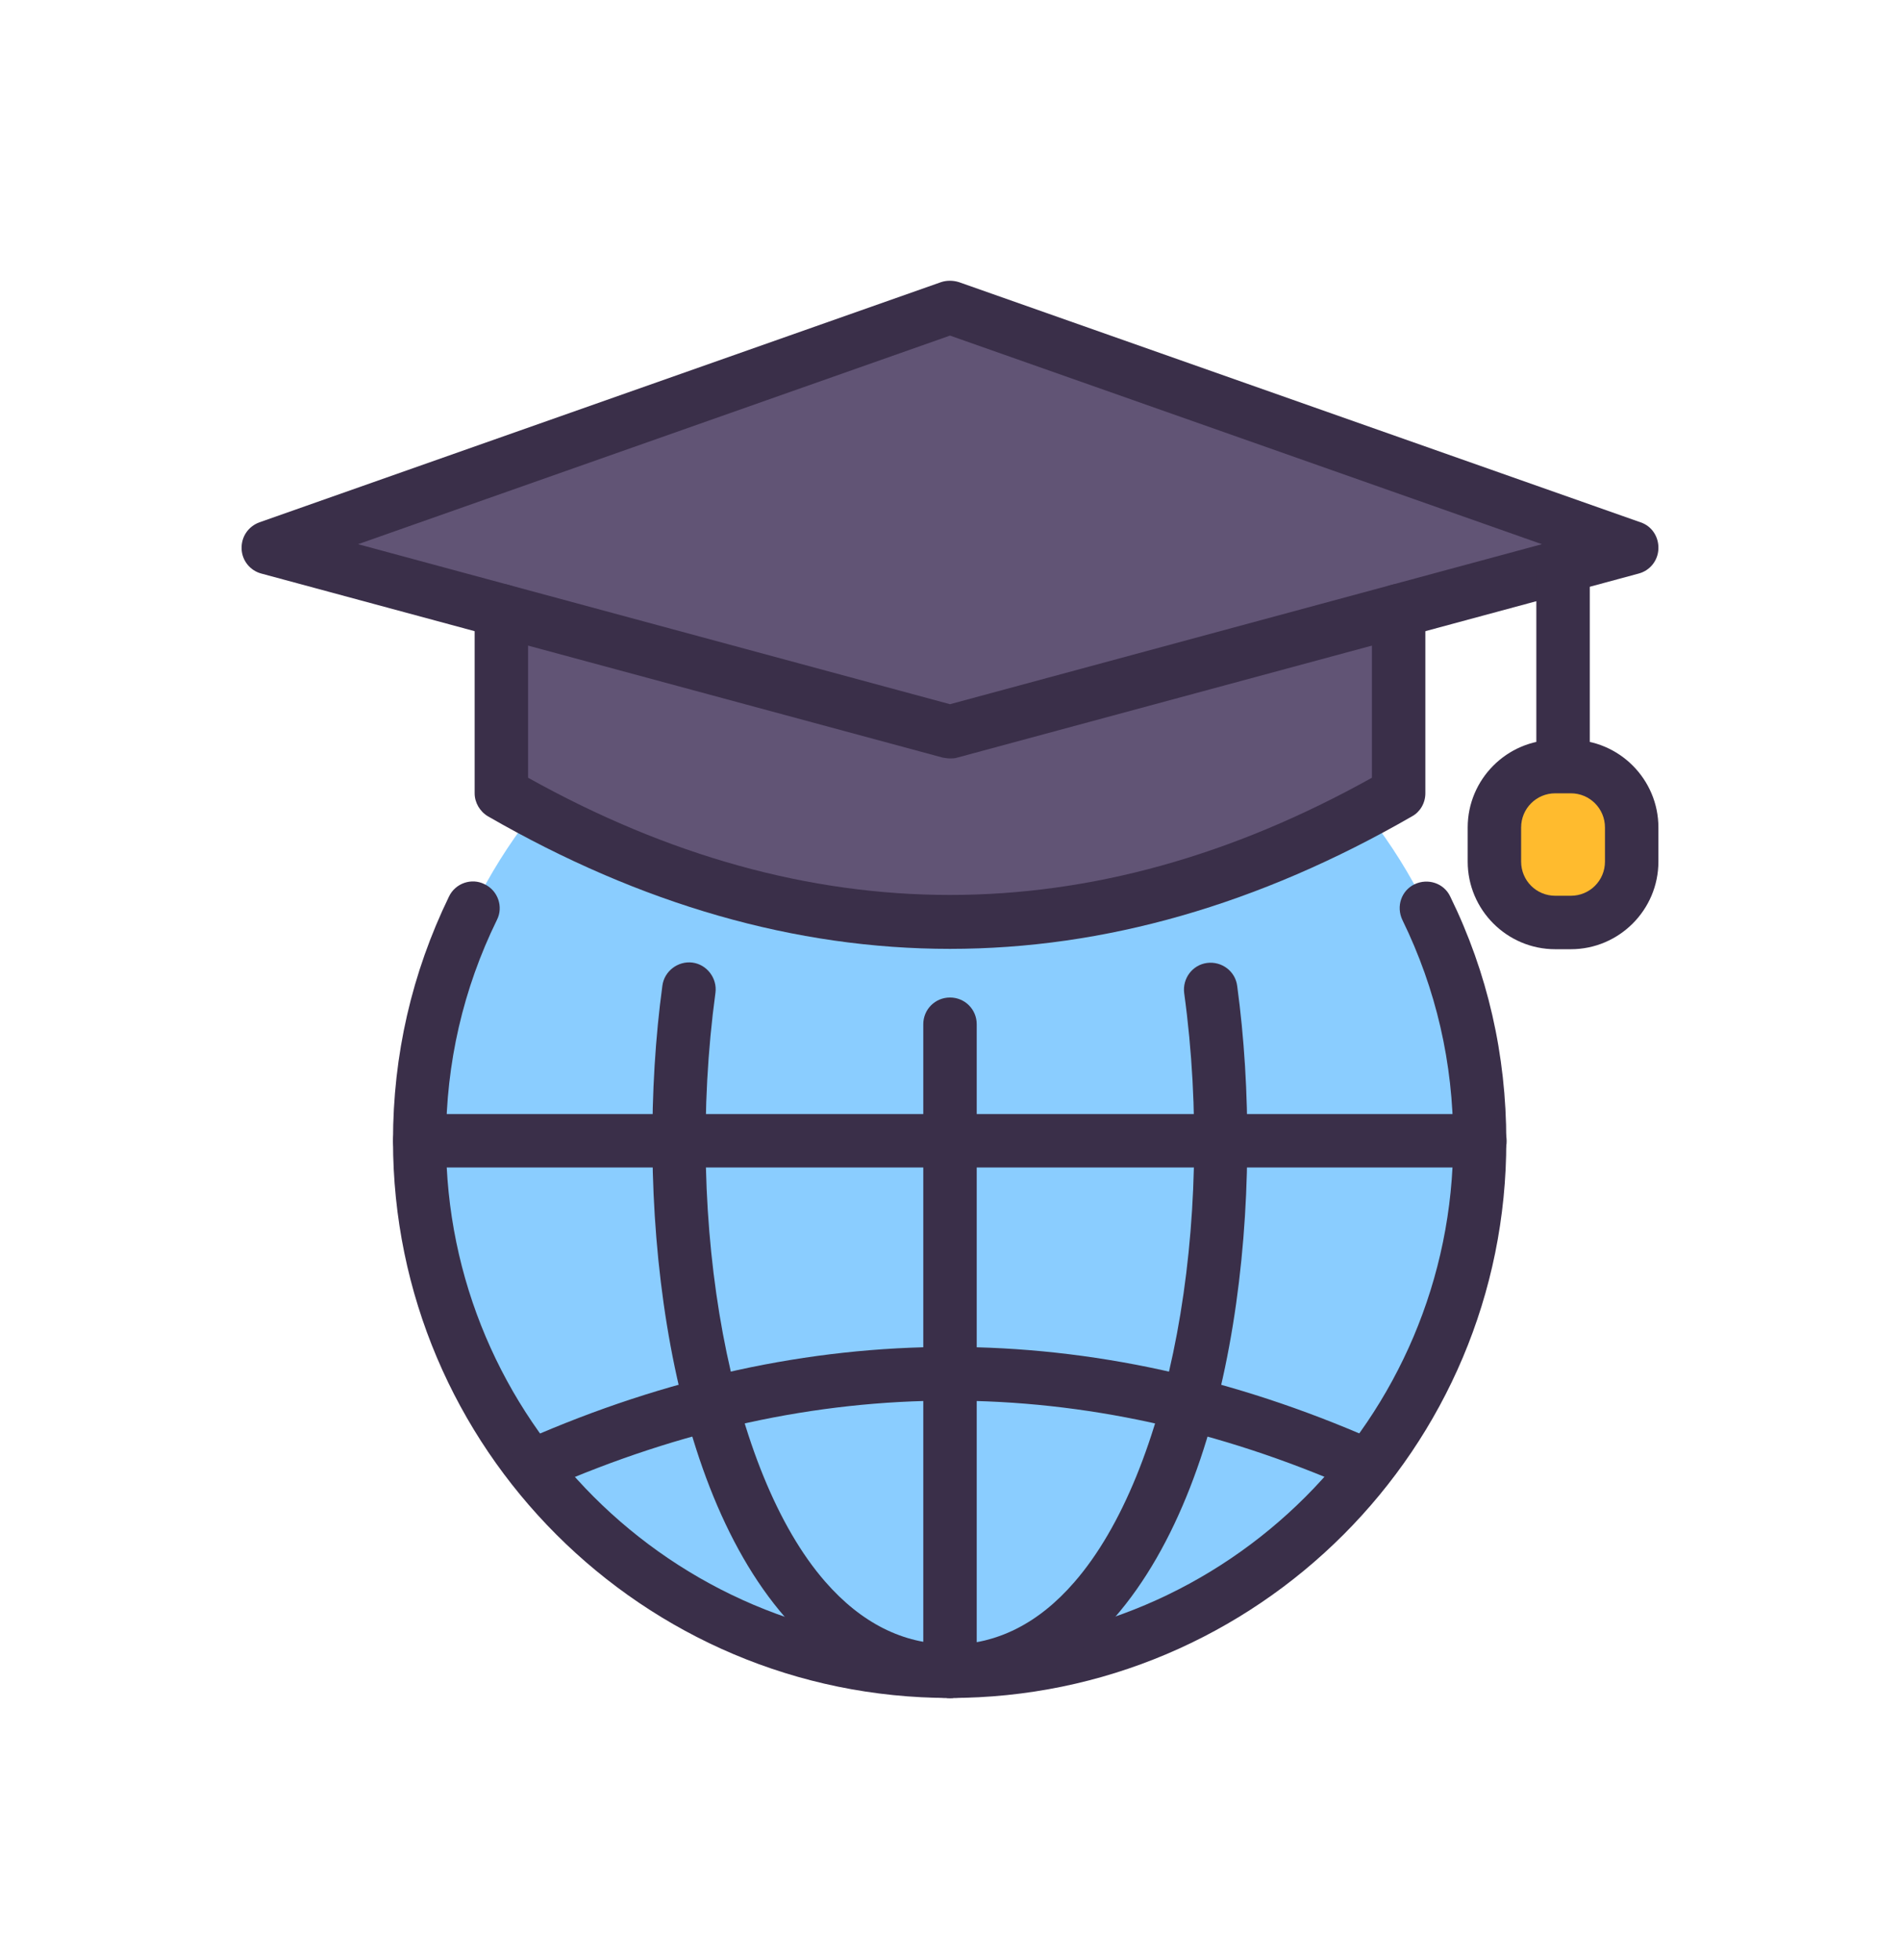 <svg width="32" height="33" viewBox="0 0 32 33" fill="none" xmlns="http://www.w3.org/2000/svg">
<path d="M22.314 25.522C25.801 22.034 25.801 16.379 22.314 12.892C18.826 9.404 13.171 9.404 9.683 12.892C6.195 16.379 6.195 22.034 9.683 25.522C13.171 29.01 18.826 29.01 22.314 25.522Z" fill="#8ACDFF"/>
<path d="M16 28.587C10.831 28.587 6.619 24.381 6.619 19.206C6.619 17.762 6.937 16.381 7.562 15.094C7.669 14.869 7.944 14.775 8.162 14.887C8.387 14.994 8.481 15.269 8.369 15.488C7.8 16.65 7.512 17.9 7.512 19.206C7.512 23.881 11.319 27.688 15.994 27.688C20.669 27.688 24.475 23.881 24.475 19.206C24.475 17.9 24.187 16.65 23.619 15.488C23.512 15.262 23.6 14.994 23.825 14.887C24.05 14.781 24.319 14.869 24.425 15.094C25.056 16.381 25.369 17.762 25.369 19.206C25.381 24.381 21.169 28.587 16 28.587Z" fill="#3A2F49"/>
<path d="M16 28.587C15.75 28.587 15.55 28.387 15.55 28.137V17.244C15.55 16.994 15.75 16.794 16 16.794C16.25 16.794 16.45 16.994 16.45 17.244V28.137C16.45 28.387 16.25 28.587 16 28.587Z" fill="#3A2F49"/>
<path d="M16 28.587C15.75 28.587 15.55 28.387 15.55 28.137C15.55 27.887 15.75 27.688 16 27.688C16.781 27.688 17.488 27.337 18.094 26.637C19.7 24.794 20.481 20.625 19.944 16.719C19.913 16.475 20.081 16.244 20.331 16.212C20.575 16.181 20.806 16.35 20.837 16.6C21.306 20.044 20.863 24.837 18.769 27.238C17.988 28.131 17.056 28.587 16 28.587Z" fill="#3A2F49"/>
<path d="M16 28.587C14.944 28.587 14.012 28.131 13.225 27.231C11.137 24.837 10.688 20.038 11.156 16.594C11.188 16.35 11.419 16.175 11.662 16.206C11.906 16.238 12.081 16.469 12.05 16.712C11.519 20.619 12.294 24.794 13.9 26.631C14.506 27.325 15.213 27.681 15.994 27.681C16.244 27.681 16.444 27.881 16.444 28.131C16.45 28.387 16.25 28.587 16 28.587Z" fill="#3A2F49"/>
<path d="M24.931 19.656H7.069C6.819 19.656 6.619 19.456 6.619 19.206C6.619 18.956 6.819 18.756 7.069 18.756H24.925C25.175 18.756 25.375 18.956 25.375 19.206C25.381 19.456 25.175 19.656 24.931 19.656Z" fill="#3A2F49"/>
<path d="M22.956 25.1C22.894 25.1 22.837 25.087 22.775 25.062C18.275 23.087 13.719 23.087 9.219 25.062C8.994 25.163 8.725 25.056 8.625 24.831C8.525 24.606 8.631 24.337 8.856 24.238C13.594 22.156 18.4 22.156 23.137 24.238C23.362 24.337 23.469 24.6 23.369 24.831C23.3 25 23.131 25.1 22.956 25.1Z" fill="#3A2F49"/>
<path d="M23.556 10.281V13.356C18.519 16.256 13.481 16.256 8.444 13.356V10.281" fill="#615475"/>
<path d="M16 12.319L27.481 9.219L16 5.175L4.519 9.219L16 12.319Z" fill="#615475"/>
<path d="M16 15.975C13.4 15.975 10.8 15.231 8.219 13.744C8.081 13.662 7.994 13.512 7.994 13.356V10.281C7.994 10.031 8.194 9.831 8.444 9.831C8.694 9.831 8.894 10.031 8.894 10.281V13.094C13.612 15.725 18.387 15.725 23.106 13.094V10.281C23.106 10.031 23.306 9.831 23.556 9.831C23.806 9.831 24.006 10.031 24.006 10.281V13.356C24.006 13.519 23.919 13.669 23.781 13.744C21.2 15.231 18.6 15.975 16 15.975Z" fill="#3A2F49"/>
<path d="M16 12.769C15.963 12.769 15.919 12.762 15.881 12.756L4.4 9.656C4.213 9.606 4.075 9.438 4.069 9.238C4.063 9.037 4.181 8.863 4.369 8.794L15.85 4.75C15.944 4.719 16.05 4.719 16.15 4.75L27.631 8.794C27.819 8.856 27.938 9.037 27.931 9.238C27.925 9.438 27.788 9.606 27.6 9.656L16.119 12.756C16.081 12.769 16.038 12.769 16 12.769ZM6.031 9.162L16 11.856L25.969 9.162L16 5.65L6.031 9.162Z" fill="#3A2F49"/>
<path d="M26.325 13.356C26.075 13.356 25.875 13.156 25.875 12.906V9.563C25.875 9.313 26.075 9.113 26.325 9.113C26.575 9.113 26.775 9.313 26.775 9.563V12.906C26.775 13.156 26.575 13.356 26.325 13.356Z" fill="#3A2F49"/>
<path d="M26.456 15.531H26.194C25.631 15.531 25.169 15.075 25.169 14.506V13.931C25.169 13.369 25.625 12.906 26.194 12.906H26.456C27.019 12.906 27.481 13.363 27.481 13.931V14.506C27.481 15.069 27.025 15.531 26.456 15.531Z" fill="#FFBB2E"/>
<path d="M26.456 15.981H26.194C25.381 15.981 24.719 15.319 24.719 14.506V13.931C24.719 13.119 25.381 12.456 26.194 12.456H26.456C27.269 12.456 27.931 13.119 27.931 13.931V14.506C27.931 15.319 27.269 15.981 26.456 15.981ZM26.194 13.356C25.875 13.356 25.619 13.613 25.619 13.931V14.506C25.619 14.825 25.875 15.081 26.194 15.081H26.456C26.775 15.081 27.031 14.825 27.031 14.506V13.931C27.031 13.613 26.775 13.356 26.456 13.356H26.194Z" fill="#3A2F49"/>
</svg>
